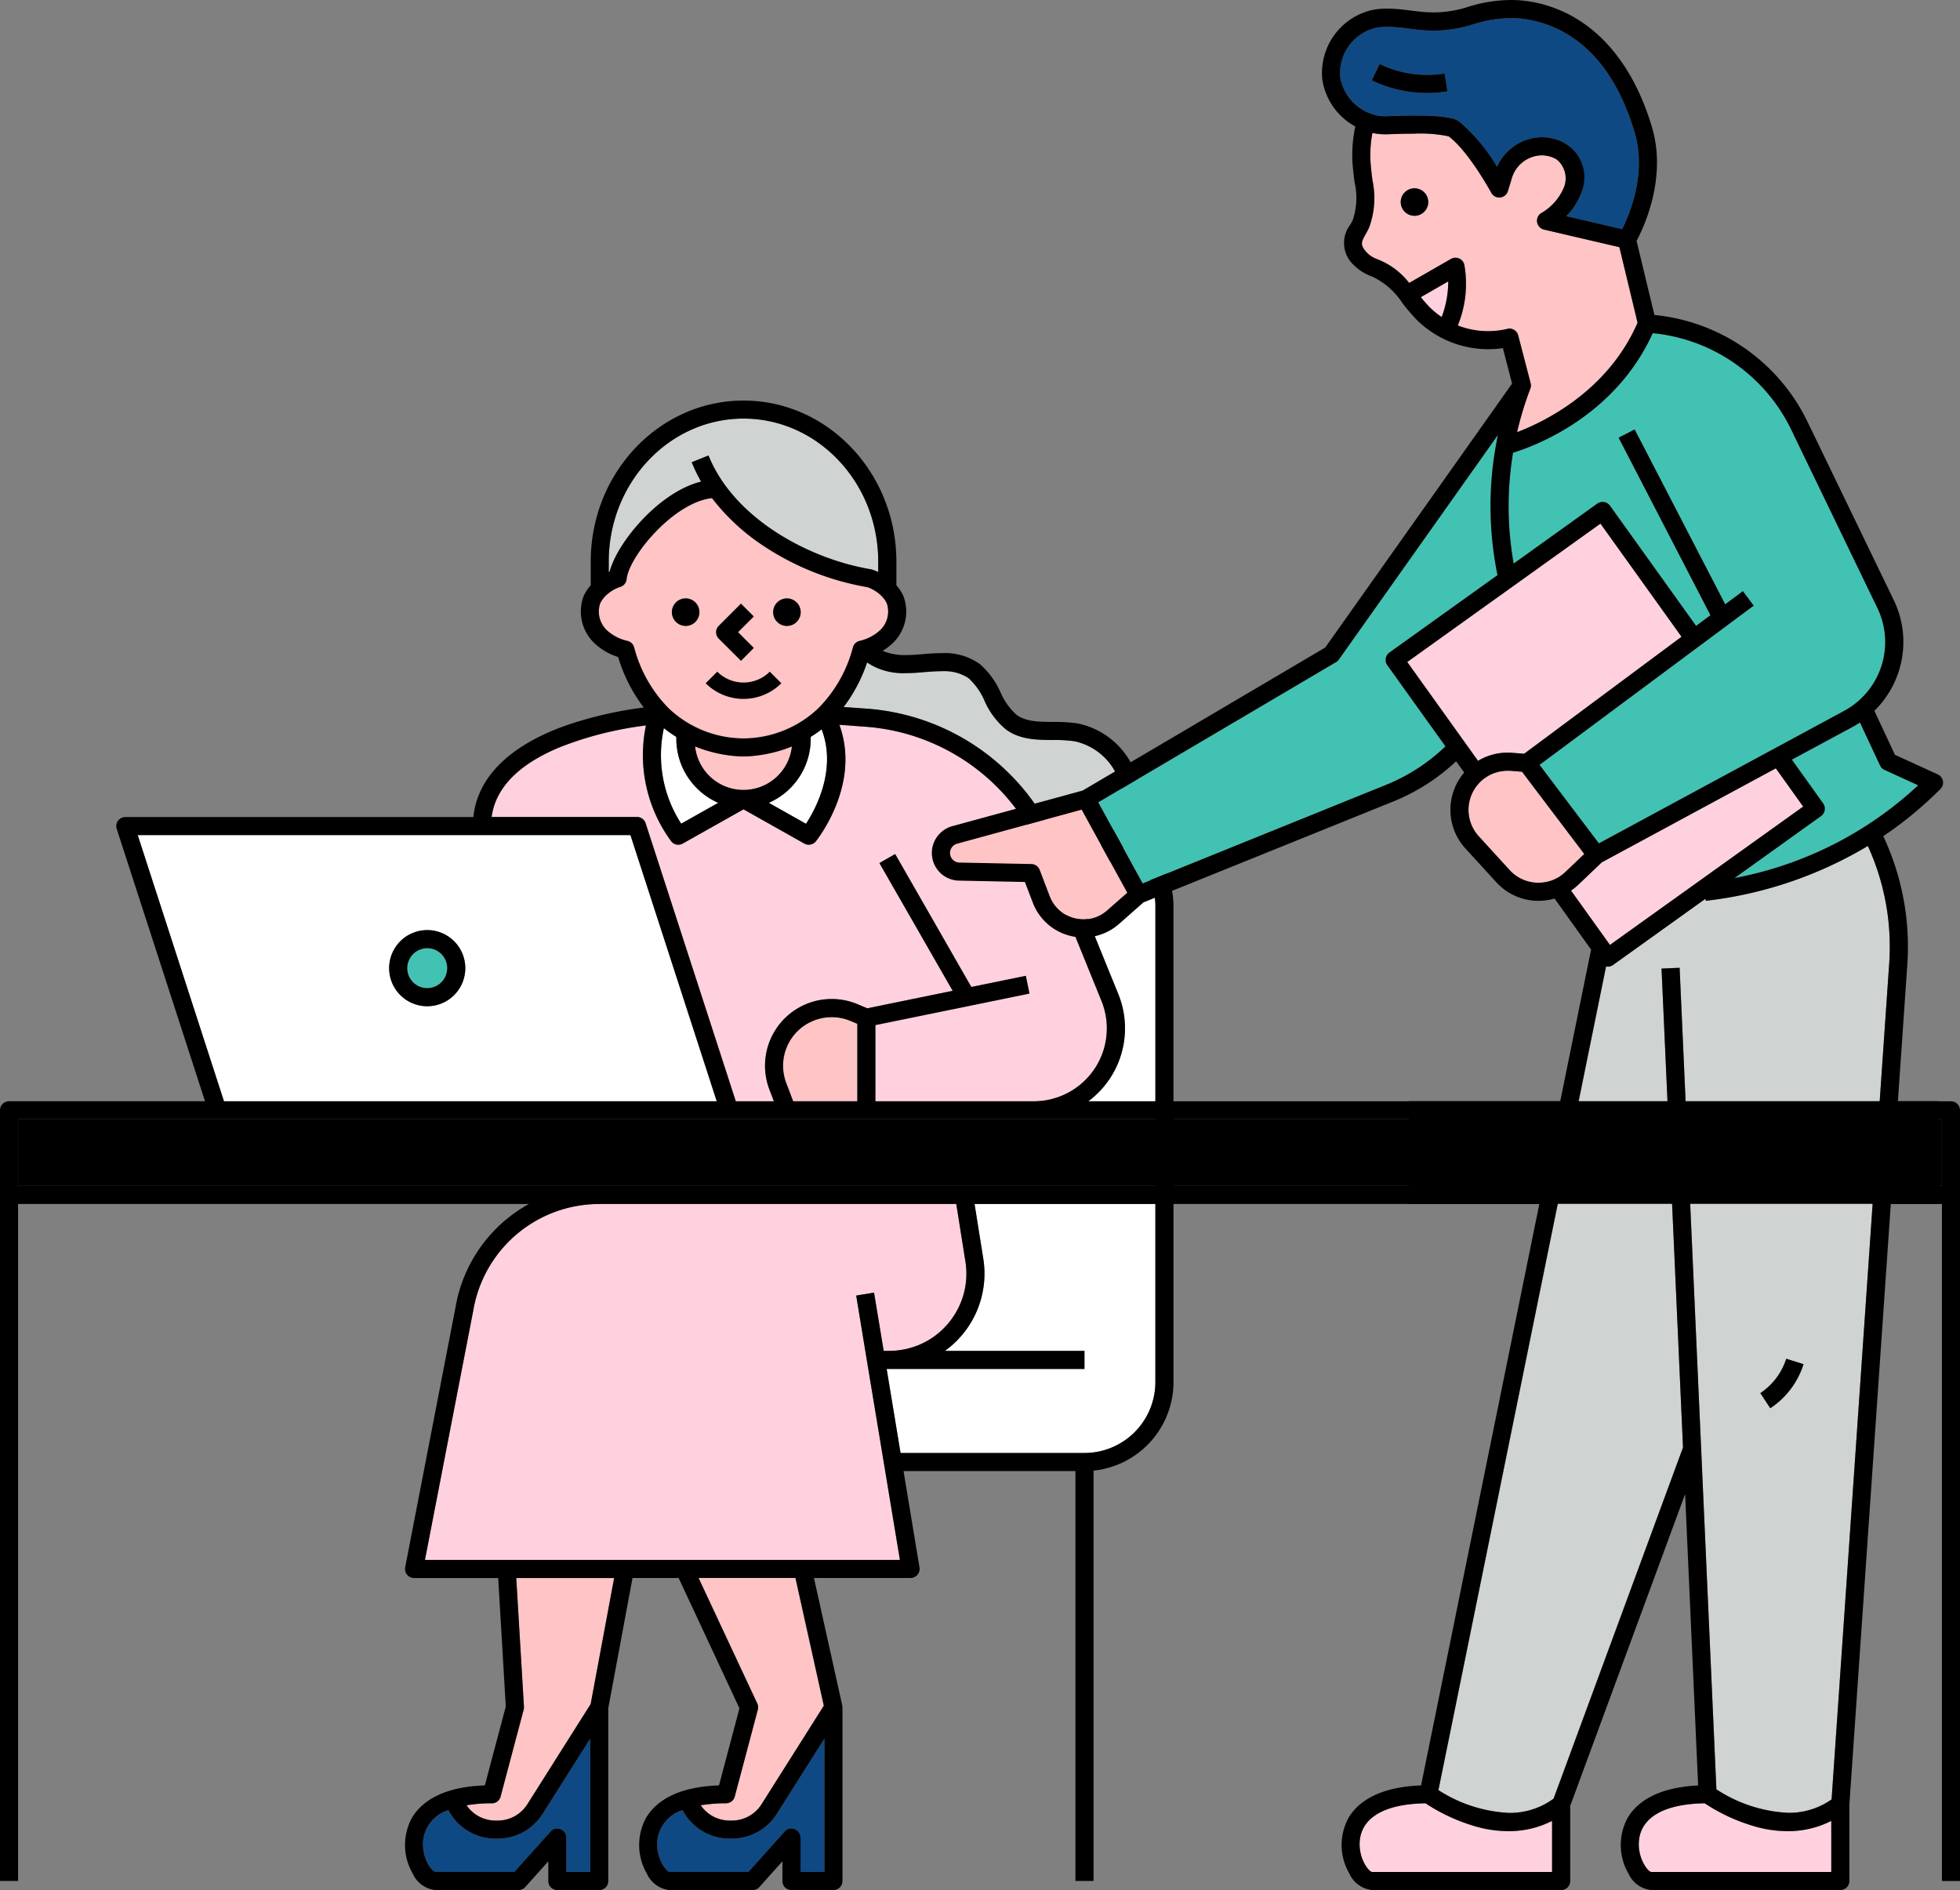 <svg xmlns="http://www.w3.org/2000/svg" width="208.644" height="201.225" viewBox="0 0 208.644 201.225">
  <rect x="0" y="0" width="208.644" height="201.225" fill="#808080" stroke="none"/>
  <g id="Group_69" data-name="Group 69" transform="translate(-16538.807 126.68)">
    <path id="Vector" d="M737.189,9192.977a14.668,14.668,0,0,1-5.127,1.071h-.052a14.668,14.668,0,0,1-5.127-1.071,5.183,5.183,0,0,0,10.306,0Z" transform="translate(15885.919 -9240.188)" fill="#ffc4c5"/>
    <path id="Vector-2" data-name="Vector" d="M732.72,9202.335l9.6,29.6h4.052l-.48-1.263a7.1,7.1,0,0,1,9.394-9.067l1.036.437,9.089-1.862-7.793-13.6,1.674-.957,8.107,14.152,5.8-1.188.386,1.888L767.1,9221.8l-9.915,2.028v8.108h16.863a7.768,7.768,0,0,0,7.194-10.692l-6.263-15.412a22.058,22.058,0,0,0-18.947-13.778l-2.7-.2c2.313,6.3-2.293,12.144-2.505,12.409a.957.957,0,0,1-1.228.235l-6.467-3.641-6.473,3.641a.965.965,0,0,1-1.259-.281,15.5,15.5,0,0,1-2.656-12.293c-4.018.521-15.476,2.624-16.431,9.747h15.477a.963.963,0,0,1,.925.666Z" transform="translate(15874.815 -9241.369)" fill="#ffd1de"/>
    <path id="Vector-3" data-name="Vector" d="M736.331,9192.089a12.847,12.847,0,0,1-1.16.8V9193a7.465,7.465,0,0,1-4.464,6.912l3.964,2.231C735.7,9200.558,737.971,9196.344,736.331,9192.089Z" transform="translate(15889.938 -9241.119)" fill="#fff"/>
    <path id="Vector-4" data-name="Vector" d="M732.888,9208.612a5.2,5.2,0,0,0-1.1,5.423l.739,1.946h6.829v-8.247l-.721-.3a5.207,5.207,0,0,0-5.742,1.182Z" transform="translate(15890.719 -9225.418)" fill="#ffc4c5"/>
    <path id="Vector-5" data-name="Vector" d="M714.07,9207.706a2.132,2.132,0,0,0,2.088-2.546,2.127,2.127,0,1,0-2.088,2.546Z" transform="translate(15870.215 -9229.183)" fill="#42c2b3"/>
    <path id="Vector-6" data-name="Vector" d="M732.237,9182.669a16.032,16.032,0,0,1-1-2.059l1.786-.72c2.744,6.819,10.88,11.06,17.286,12.113.048.01.095.021.141.034a6.561,6.561,0,0,1,.645.254v-1.11c0-8.392-6.434-15.222-14.343-15.222s-14.344,6.83-14.344,15.222v1.116c.033-.015.066-.034.1-.049C723.31,9189.165,727.716,9183.787,732.237,9182.669Z" transform="translate(15881.209 -9258.074)" fill="#cfd3d2"/>
    <path id="Vector-7" data-name="Vector" d="M734.591,9193.36l2.379.173a23.969,23.969,0,0,1,20.591,14.972l.344.851a5.16,5.16,0,0,0,3.486-.844,6.558,6.558,0,0,0,2.813-4.219,6.464,6.464,0,0,0-5.02-7.282,14.754,14.754,0,0,0-2.326-.137c-1.706-.012-3.472-.023-4.974-1.115a8.219,8.219,0,0,1-2.3-3.07,6.935,6.935,0,0,0-1.683-2.383c-1.26-.957-3.157-.792-4.992-.635l-.177.018c-1.694.146-4,.161-5.643-1.073a16.551,16.551,0,0,1-2.5,4.745Z" transform="translate(15894.021 -9244.771)" fill="#cfd3d2"/>
    <path id="Vector-8" data-name="Vector" d="M61.636,28.334H9.184L0,0H52.452l9.184,28.332ZM30.82,10.113a4.053,4.053,0,1,0,0,8.106,3.961,3.961,0,0,0,.787-.078,4.053,4.053,0,0,0,2.954-5.529A3.978,3.978,0,0,0,33.073,10.8,4.046,4.046,0,0,0,30.82,10.113Z" transform="translate(16553.465 -37.77)" fill="#fff"/>
    <path id="Vector-9" data-name="Vector" d="M15.42,25.59a11.928,11.928,0,0,1-7.968-3.217,14.262,14.262,0,0,1-3.683-6.494.955.955,0,0,0-.257-.426.937.937,0,0,0-.437-.241,4.748,4.748,0,0,1-2.042-1.005,2.745,2.745,0,0,1-.865-3A2.725,2.725,0,0,1,.7,10.453a3.933,3.933,0,0,1,1.618-1A.955.955,0,0,0,2.77,9.15a.971.971,0,0,0,.209-.5C3.111,7.4,4.371,5.355,6.112,3.553c2-2.066,4.169-3.36,5.96-3.551a22.343,22.343,0,0,0,5.594,5.16A28.658,28.658,0,0,0,28.593,9.48a3.965,3.965,0,0,1,1.553.974,2.735,2.735,0,0,1,.532.752,2.745,2.745,0,0,1-.865,3,4.788,4.788,0,0,1-2.042,1.005.937.937,0,0,0-.437.241.962.962,0,0,0-.257.426,14.343,14.343,0,0,1-3.683,6.494A12,12,0,0,1,15.42,25.59Zm-2.632-12h0a.965.965,0,0,0-.282.679.977.977,0,0,0,.282.682l2.36,2.36L16.51,15.95l-1.674-1.672L16.51,12.6l-1.362-1.364L12.788,13.6Zm7.252-2.906a1.451,1.451,0,0,0-.561.11,1.456,1.456,0,0,0-.9,1.352,1.458,1.458,0,0,0,.246.814,1.484,1.484,0,0,0,.657.541,1.457,1.457,0,0,0,.564.113,1.445,1.445,0,0,0,1.032-.429,1.453,1.453,0,0,0,.4-.751,1.47,1.47,0,0,0-.083-.847,1.465,1.465,0,0,0-1.353-.9Zm-10.783,0a1.464,1.464,0,0,0-1.217,2.275A1.484,1.484,0,0,0,8.7,13.5a1.452,1.452,0,0,0,.847.083,1.462,1.462,0,0,0,.75-.4,1.461,1.461,0,0,0,.317-1.595,1.458,1.458,0,0,0-1.354-.9Z" transform="translate(16602.535 -73.656)" fill="#ffc4c5"/>
    <path id="Vector-10" data-name="Vector" d="M725.425,9192.028a13.486,13.486,0,0,0,1.844,10.177l3.944-2.22a7.483,7.483,0,0,1-4.464-6.914v-.108a12.7,12.7,0,0,1-1.324-.935Z" transform="translate(15884.059 -9241.186)" fill="#fff"/>
    <path id="Vector-11" data-name="Vector" d="M758.765,9226.479l1.9-.312,1.028,6.205h.578a8.228,8.228,0,0,0,8.126-9.52h0l-.973-6.125h-37.98A13.6,13.6,0,0,0,718,9228.072l-5.142,26.547h50.555l-3.5-21.127Z" transform="translate(15871.182 -9215.226)" fill="#ffd1de"/>
    <path id="Vector-12" data-name="Vector" d="M747.111,9222.549a10.136,10.136,0,0,1-4.084,9.82h14.853v1.924H736.824l1.48,8.943h19.577a7.556,7.556,0,0,0,7.548-7.547v-18.963H746.185Z" transform="translate(15896.368 -9215.226)" fill="#fff"/>
    <path id="Vector-13" data-name="Vector" d="M752.039,9198.229a8.307,8.307,0,0,1-1.95,1.792,7.2,7.2,0,0,1-3.742,1.186l5.124,12.612a9.675,9.675,0,0,1-3.185,11.414h7.137v-20.715a7.515,7.515,0,0,0-3.384-6.289Z" transform="translate(15906.378 -9234.668)" fill="#fff"/>
    <path id="Vector-14" data-name="Vector" d="M721.127,9249.856a1,1,0,0,1-.03.306l-2.455,9.246a.962.962,0,0,1-.931.716H717.7a16.187,16.187,0,0,0-2.679.211,3.727,3.727,0,0,0,3.093,1.627h.223a3.712,3.712,0,0,0,3.159-1.741l6.739-10.664,2.491-13.416H720.305Z" transform="translate(15873.449 -9194.819)" fill="#ffc4c5"/>
    <path id="Vector-15" data-name="Vector" d="M720.713,9255.123h-.223a5.632,5.632,0,0,1-5.022-3.025,3.845,3.845,0,0,0-2.691,3.265c-.158,1.81.909,3.243,1.3,3.31h8.414l3.847-4.3a.963.963,0,0,1,1.68.642v3.655h2.541v-14.194l-5.06,8.008a5.641,5.641,0,0,1-4.784,2.638Z" transform="translate(15871.076 -9186.057)" fill="#0f4984"/>
    <path id="Vector-16" data-name="Vector" d="M727.06,9236.141l6.25,13.366a.964.964,0,0,1,.058.655l-2.455,9.246a.96.96,0,0,1-.93.716h-.014a16.189,16.189,0,0,0-2.679.211,3.727,3.727,0,0,0,3.093,1.627h.223a3.712,3.712,0,0,0,3.159-1.741l6.625-10.487-3.02-13.593Z" transform="translate(15886.106 -9194.819)" fill="#ffc4c5"/>
    <path id="Vector-17" data-name="Vector" d="M732.867,9255.123h-.223a5.631,5.631,0,0,1-5.022-3.025,3.838,3.838,0,0,0-2.692,3.265c-.157,1.81.91,3.243,1.3,3.31h8.414l3.847-4.3a.951.951,0,0,1,.491-.291.934.934,0,0,1,.57.038.959.959,0,0,1,.619.9v3.653h2.541v-14.194l-5.061,8.01a5.631,5.631,0,0,1-4.783,2.636Z" transform="translate(15883.851 -9186.057)" fill="#0f4984"/>
    <path id="Vector-18" data-name="Vector" d="M730.617,9191.641l1.361-1.363L730.3,9188.6l1.674-1.671-1.361-1.363-2.36,2.36a.964.964,0,0,0,0,1.361Z" transform="translate(15887.068 -9247.974)"/>
    <path id="Vector-19" data-name="Vector" d="M728.606,9186.713a1.464,1.464,0,1,1-1.5-1.421A1.465,1.465,0,0,1,728.606,9186.713Z" transform="translate(15884.653 -9248.263)"/>
    <path id="Vector-20" data-name="Vector" d="M733.862,9186.714a1.464,1.464,0,1,1-1.5-1.421A1.467,1.467,0,0,1,733.862,9186.714Z" transform="translate(15890.178 -9248.262)"/>
    <path id="Vector-21" data-name="Vector" d="M4.052,8.106A4.052,4.052,0,0,1,.683,1.8,3.975,3.975,0,0,1,2.5.312,4.017,4.017,0,0,1,4.843.078a4.053,4.053,0,0,1-.792,8.028Zm0-6.178A2.13,2.13,0,0,0,2.28,5.235a2.175,2.175,0,0,0,.957.786,2.1,2.1,0,0,0,.808.159,2.323,2.323,0,0,0,.42-.04,2.079,2.079,0,0,0,1.09-.583,2.13,2.13,0,0,0,.465-2.318,2.153,2.153,0,0,0-.787-.957A2.116,2.116,0,0,0,4.052,1.928Z" transform="translate(16580.234 -27.66)"/>
    <path id="Vector-22" data-name="Vector" d="M88.715,158.58H84.252a.921.921,0,0,1-.367-.072.968.968,0,0,1-.314-.209.88.88,0,0,1-.21-.31.992.992,0,0,1-.071-.37v-2.1l-2.458,2.742a.991.991,0,0,1-.324.239,1.025,1.025,0,0,1-.39.08H71.26a2.99,2.99,0,0,1-2.4-1.753,6.062,6.062,0,0,1-.1-5.911c.87-1.5,2.925-3.319,7.778-3.48l2.177-8.207-6.472-13.873H67.33l-2.577,13.863v18.4a.977.977,0,0,1-.071.366.919.919,0,0,1-.21.314.954.954,0,0,1-.31.205.932.932,0,0,1-.372.076H59.329a.888.888,0,0,1-.367-.076.933.933,0,0,1-.314-.205.906.906,0,0,1-.209-.314.975.975,0,0,1-.071-.366v-2.1l-2.458,2.742a.99.99,0,0,1-.714.32H46.336a2.993,2.993,0,0,1-2.4-1.757,6.052,6.052,0,0,1-.1-5.907c.87-1.5,2.925-3.319,7.777-3.48l2.229-8.4-.81-13.678H44.079a.923.923,0,0,1-.41-.09,1.006,1.006,0,0,1-.333-.263.859.859,0,0,1-.19-.37,1.052,1.052,0,0,1-.014-.424l5.358-27.677a15.539,15.539,0,0,1,7.811-11H1.924v72.075H0V75.557a.963.963,0,0,1,.071-.368,1.043,1.043,0,0,1,.209-.314A.963.963,0,0,1,.6,74.671a.853.853,0,0,1,.367-.076H21.823l-9.4-29a.939.939,0,0,1-.033-.446.942.942,0,0,1,.509-.7,1,1,0,0,1,.438-.109H50.389c.442-4.272,3.895-7.66,9.983-9.793a41.54,41.54,0,0,1,8.158-1.868A16.727,16.727,0,0,1,65.8,27.3a6.43,6.43,0,0,1-2.315-1.281,4.659,4.659,0,0,1-1.343-5.233,4.4,4.4,0,0,1,.743-1.12V17.146C62.882,7.692,70.18,0,79.151,0S95.421,7.692,95.421,17.146v2.525a4.5,4.5,0,0,1,.738,1.12,4.659,4.659,0,0,1-1.343,5.233,6.237,6.237,0,0,1-.862.619,5.96,5.96,0,0,0,2.545.45c.394,0,.826-.02,1.284-.06l.176-.014.061-.006c.713-.06,1.45-.123,2.191-.123a6.444,6.444,0,0,1,4.073,1.148,8.461,8.461,0,0,1,2.215,3.012l.018.034a6.718,6.718,0,0,0,1.71,2.384c1.007.728,2.392.738,3.858.748l.109,0a16.39,16.39,0,0,1,2.525.159,8.382,8.382,0,0,1,6.587,9.554,8.8,8.8,0,0,1-.681,2.029,9.424,9.424,0,0,1,4.291,7.925V74.6h82.762a.977.977,0,0,1,.371.072.88.88,0,0,1,.31.209.907.907,0,0,1,.209.314.873.873,0,0,1,.076.368v82.051H206.72V85.534h-81.8V104.5a9.487,9.487,0,0,1-8.511,9.423v43.685h-1.929V113.972H96.183l1.7,10.268a1,1,0,0,1-.024.41.967.967,0,0,1-.2.366.972.972,0,0,1-.733.34H86.648l3.01,13.565a1,1,0,0,1,.024.207v18.491a1,1,0,0,1-.076.37.9.9,0,0,1-.21.31.943.943,0,0,1-.681.281Zm-4.459-6.546a.972.972,0,0,1,.964.959v3.657h2.539l0-14.2-5.063,8.01a5.645,5.645,0,0,1-4.787,2.64h-.246a5.636,5.636,0,0,1-5-3.03,3.826,3.826,0,0,0-2.691,3.267c-.158,1.816.91,3.245,1.3,3.309h8.411l3.848-4.3a.962.962,0,0,1,.491-.294A.9.9,0,0,1,84.255,152.034Zm-24.928,0a.961.961,0,0,1,.959.959v3.657h2.543l0-14.2-5.063,8.01a5.645,5.645,0,0,1-4.787,2.64h-.246a5.637,5.637,0,0,1-5-3.03,3.821,3.821,0,0,0-2.691,3.267c-.162,1.816.9,3.245,1.3,3.309h8.416l3.848-4.3a.962.962,0,0,1,.491-.294A.9.9,0,0,1,59.327,152.034ZM77.19,149.34a16.171,16.171,0,0,0-2.6.211,3.742,3.742,0,0,0,1.343,1.2,3.827,3.827,0,0,0,1.753.43h.219a3.737,3.737,0,0,0,3.163-1.739L87.7,138.951l-3.02-13.6H74.365l6.249,13.368a.937.937,0,0,1,.057.653l-2.453,9.246a.948.948,0,0,1-.929.716h-.1Zm-24.928,0a16.174,16.174,0,0,0-2.6.211,3.745,3.745,0,0,0,1.343,1.2,3.827,3.827,0,0,0,1.753.43h.219a3.764,3.764,0,0,0,1.805-.462,3.807,3.807,0,0,0,1.357-1.277l6.739-10.668,2.5-13.416H54.957l.819,13.72a.927.927,0,0,1-.033.3l-2.453,9.246a1,1,0,0,1-.343.521.976.976,0,0,1-.591.2Zm11.511-63.8A13.594,13.594,0,0,0,50.38,96.879L45.236,123.43H95.8L92.3,102.3l-1.157-7.015,1.9-.312,1.029,6.2h.576a8.369,8.369,0,0,0,3.448-.752,8.118,8.118,0,0,0,2.81-2.135,8.311,8.311,0,0,0,1.662-3.108,8.2,8.2,0,0,0,.2-3.524l-.972-6.12H63.773ZM94.387,103.1l1.476,8.945h19.579a7.553,7.553,0,0,0,7.549-7.543l0-18.965H103.741l.929,5.818a10.136,10.136,0,0,1-4.086,9.821h14.86V103.1H94.387Zm30.529-26.585v7.1h81.8v-7.1Zm-123,0v7.1H122.992v-7.1ZM88.531,65.644a5.188,5.188,0,0,0-3.593,1.45,5.176,5.176,0,0,0-1.243,5.567l.738,1.942h6.83V66.351l-.719-.3A5.15,5.15,0,0,0,88.531,65.644Zm20.668-4.4v0l.385,1.886L103.1,64.463l-9.916,2.025V74.6h16.874a7.805,7.805,0,0,0,6.444-3.428,7.766,7.766,0,0,0,.748-7.264L110.99,48.494A22.042,22.042,0,0,0,92.053,34.718l-2.7-.2c2.239,6.108-2.012,11.78-2.5,12.407a.978.978,0,0,1-.573.342.941.941,0,0,1-.184.018.975.975,0,0,1-.473-.123l-6.468-3.643-6.473,3.643a1,1,0,0,1-.477.123.938.938,0,0,1-.78-.408,15.463,15.463,0,0,1-2.658-12.292,37.423,37.423,0,0,0-9.362,2.4c-4.279,1.82-6.658,4.29-7.069,7.348H67.811a.927.927,0,0,1,.567.185.949.949,0,0,1,.348.483l9.6,29.6H82.38L81.9,73.338a7.111,7.111,0,0,1,5.334-9.508,7.4,7.4,0,0,1,1.3-.117,7.066,7.066,0,0,1,2.762.557l1.034.432,9.082-1.864-7.8-13.6,1.676-.959,8.106,14.15,5.8-1.186Zm10.416-13.657a8.235,8.235,0,0,1-1.952,1.793,7.144,7.144,0,0,1-3.748,1.186l5.125,12.612A9.683,9.683,0,0,1,115.853,74.6h7.139V53.882a7.494,7.494,0,0,0-3.377-6.291ZM14.66,46.26,23.842,74.6H76.3L67.111,46.26H14.66ZM92.306,27.88h0a16.63,16.63,0,0,1-2.5,4.747l2.381.169A23.978,23.978,0,0,1,112.776,47.77l.343.848a5.058,5.058,0,0,0,.613.036,5.12,5.12,0,0,0,2.873-.881,6.556,6.556,0,0,0,2.815-4.218,6.466,6.466,0,0,0-5.025-7.282,14.369,14.369,0,0,0-2.324-.133h-.04c-1.695-.016-3.444-.032-4.932-1.116a8.2,8.2,0,0,1-2.3-3.074,7.017,7.017,0,0,0-1.681-2.384,4.638,4.638,0,0,0-2.905-.752c-.667,0-1.37.06-2.05.117l-.036,0-.176.018c-.531.044-1,.066-1.432.066A6.834,6.834,0,0,1,92.306,27.88ZM87.463,35h0a13.051,13.051,0,0,1-1.162.806v.109a7.441,7.441,0,0,1-4.463,6.912L85.8,45.06c1.044-1.606,3.3-5.8,1.662-10.059Zm-16.794-.129h0a13.387,13.387,0,0,0,1.843,10.173l3.944-2.218a7.447,7.447,0,0,1-4.463-6.908v-.113A12.028,12.028,0,0,1,70.669,34.873Zm3.324,1.954a5.183,5.183,0,0,0,10.307,0,14.734,14.734,0,0,1-5.129,1.068h-.052a14.651,14.651,0,0,1-5.125-1.068ZM67.5,26.257a14.391,14.391,0,0,0,3.667,6.5,11.5,11.5,0,0,0,15.95,0A14.262,14.262,0,0,0,90.8,26.261a.964.964,0,0,1,.691-.67,4.751,4.751,0,0,0,2.043-1.005,2.747,2.747,0,0,0,.867-3,2.76,2.76,0,0,0-.533-.752,3.918,3.918,0,0,0-1.553-.973A28.69,28.69,0,0,1,81.39,15.541a22.415,22.415,0,0,1-5.6-5.157c-1.792.189-3.965,1.48-5.96,3.547-1.742,1.8-3,3.848-3.132,5.093a.956.956,0,0,1-.662.812,3.969,3.969,0,0,0-1.615,1,2.729,2.729,0,0,0-.533.752,2.737,2.737,0,0,0,.862,3A4.847,4.847,0,0,0,66.8,25.592a.984.984,0,0,1,.438.241.97.97,0,0,1,.257.428l0,0ZM79.147,1.92C71.237,1.92,64.8,8.75,64.8,17.146v1.11l.025-.014A.756.756,0,0,1,64.9,18.2c.808-3.088,5.253-8.468,9.735-9.572a15.983,15.983,0,0,1-1-2.063l1.786-.72C78.165,12.67,86.3,16.908,92.7,17.962a.584.584,0,0,1,.057.012l.028.006c.019.006.038.01.057.014.226.078.442.167.643.257V17.146C93.487,8.75,87.054,1.92,79.147,1.92Z" transform="translate(16538.807 -84.035)"/>
    <path id="Vector-23" data-name="Vector" d="M818.536,9212.334H691.744v7.087H896.537v-7.087Z" transform="translate(15848.985 -9219.844)"/>
    <path id="Vector-24" data-name="Vector" d="M740.855,9199.885a1.026,1.026,0,0,0-.408,1.743,1.029,1.029,0,0,0,.658.268l7.669.152a.95.95,0,0,1,.535.177.961.961,0,0,1,.346.442l1.071,2.809a3.825,3.825,0,0,0,6.112,1.506l2.135-1.882-4.85-8.848Z" transform="translate(15899.825 -9236.745)" fill="#ffc4c5"/>
    <path id="Vector-25" data-name="Vector" d="M778.406,9200.607a.973.973,0,0,1,.389-.627l11.509-8.243a36.869,36.869,0,0,1,.048-14.932l-16.934,23.923a.96.96,0,0,1-.3.271l-25.315,14.924,4.725,8.619,25.9-10.475a19.819,19.819,0,0,0,6.328-4.1l-6.188-8.642a.966.966,0,0,1-.169-.718Z" transform="translate(15907.913 -9257.188)" fill="#42c2b3"/>
    <path id="Vector-26" data-name="Vector" d="M772.722,9194.348l-1.215-.1q-.167-.012-.335-.012a4.16,4.16,0,0,0-3.065,6.961l3.29,3.61a4.167,4.167,0,0,0,5.945.209l2.009-1.914Z" transform="translate(15928.11 -9238.863)" fill="#ffc4c5"/>
    <path id="Vector-27" data-name="Vector" d="M775,9205.812l1.286.1,16.757-12.461-8.629-12.043-20.57,14.731,7.535,10.519a6.106,6.106,0,0,1,3.621-.849Z" transform="translate(15924.769 -9252.346)" fill="#ffd1de"/>
    <path id="Vector-28" data-name="Vector" d="M778.545,9189.677a.961.961,0,0,1,1.339.224l9.17,12.8,1.533-1.14-9.778-18.894,1.71-.882,9.638,18.611,1.883-1.4,1.149,1.544-22.795,16.944,6.318,8.356,26.1-14.1a8.33,8.33,0,0,0,3.548-10.975l-9.177-18.987a18.339,18.339,0,0,0-14.737-10.26c-4,8.808-12.5,12-14.873,12.736a34.982,34.982,0,0,0,.07,11.8Z" transform="translate(15930.299 -9262.738)" fill="#42c2b3"/>
    <path id="Vector-29" data-name="Vector" d="M30.051,22.47h0L24.1,21.08a6.5,6.5,0,0,0,1.59-2.483,4.519,4.519,0,0,0-1.411-5.062,4.423,4.423,0,0,0-1.392-.661c-.119-.036-.26-.07-.429-.1a5.074,5.074,0,0,0-.953-.092,5.3,5.3,0,0,0-4.785,3.142A18.97,18.97,0,0,0,12.7,11c-.24-.177-.875-.641-4.724-.641-.906,0-1.918.024-3.009.074-.057,0-.114,0-.171,0a4.449,4.449,0,0,1-1.669-.326A5.012,5.012,0,0,1,.033,6.295,4.972,4.972,0,0,1,3.747,1.039,5.932,5.932,0,0,1,5.024.915a17.884,17.884,0,0,1,2.251.2l.011,0c.551.07,1.175.151,1.793.189.267.018.55.026.842.026A13.83,13.83,0,0,0,14.1.678,13.869,13.869,0,0,1,18.235,0a10.561,10.561,0,0,1,1.922.173c3.7.7,8.657,3.346,11.225,12.017,1.262,4.274-.509,8.611-1.33,10.278ZM4.238,4.882h0L3.4,6.609A13.746,13.746,0,0,0,9.324,7.962a13.7,13.7,0,0,0,2.128-.169l-.307-1.9a11.682,11.682,0,0,1-1.832.145A11.765,11.765,0,0,1,4.238,4.882Z" transform="translate(16681.438 -124.747)" fill="#0f4984"/>
    <path id="Vector-30" data-name="Vector" d="M765.48,9171.576a8.506,8.506,0,0,0,1.29,1.058,10.674,10.674,0,0,0,.7-3.8l-2.922,1.683C764.85,9170.891,765.154,9171.248,765.48,9171.576Z" transform="translate(15925.506 -9265.561)" fill="#ffd1de"/>
    <path id="Vector-31" data-name="Vector" d="M16.506,31.857v0a34.451,34.451,0,0,1,1.407-4.624.961.961,0,0,0,.033-.587l-1.323-5.089a.988.988,0,0,0-.435-.585.972.972,0,0,0-.495-.135.994.994,0,0,0-.228.028,8.99,8.99,0,0,1-2.046.237,8.742,8.742,0,0,1-3.216-.607,11.613,11.613,0,0,0,.694-6.454.99.99,0,0,0-.194-.4.941.941,0,0,0-.354-.273,1.079,1.079,0,0,0-.411-.08H9.912a.967.967,0,0,0-.43.127L5.027,15.972a7.887,7.887,0,0,0-3.316-2.5,2.92,2.92,0,0,1-1.134-.678C-.261,11.93-.074,11.6.426,10.718l.068-.125.019-.034.013-.026c.078-.145.158-.294.231-.446a9.151,9.151,0,0,0,.35-5.119C1.046,4.516,1,4.146.974,3.806A12.666,12.666,0,0,1,1.111,0,6.243,6.243,0,0,0,2.43.147c.085,0,.17,0,.255-.006C3.675.1,4.624.074,5.5.074A15,15,0,0,1,9.222.354c2.143,1.59,4.523,5.975,4.544,6.02a.955.955,0,0,0,.858.5c.027,0,.055,0,.082,0a.949.949,0,0,0,.515-.219.971.971,0,0,0,.312-.462l.416-1.365a3.4,3.4,0,0,1,3.182-2.443,3.067,3.067,0,0,1,.588.058c.1.018.188.042.274.066a2.53,2.53,0,0,1,.8.368,2.618,2.618,0,0,1,.713,2.9,5.708,5.708,0,0,1-2.433,2.764.973.973,0,0,0-.364.42,1.015,1.015,0,0,0-.071.553.984.984,0,0,0,.25.5.954.954,0,0,0,.482.277l8.026,1.872L29.331,20.2C26.151,27.536,19.305,30.8,16.51,31.855ZM5.578,5.895a1.6,1.6,0,0,0-.371.046,1.47,1.47,0,0,0-.94,2.067,1.439,1.439,0,0,0,.581.617,1.5,1.5,0,0,0,.751.2c.025,0,.05,0,.076,0A1.471,1.471,0,0,0,7.044,7.27a1.5,1.5,0,0,0-.3-.8,1.455,1.455,0,0,0-.69-.495A1.4,1.4,0,0,0,5.578,5.895Z" transform="translate(16683.799 -112.532)" fill="#ffc4c5"/>
    <path id="Vector-32" data-name="Vector" d="M773.181,9250.125a19.33,19.33,0,0,1-4.788-2.29c-4.3.059-6.789,1.472-7.009,4-.157,1.81.909,3.243,1.3,3.31h19.176V9249.7A11.2,11.2,0,0,1,773.181,9250.125Z" transform="translate(15922.168 -9182.524)" fill="#ffd1de"/>
    <path id="Vector-33" data-name="Vector" d="M797.059,9198.183l-2.915-4.071-18.535,10.015-2.532,2.415a6.266,6.266,0,0,1-.733.591l4.145,5.786Z" transform="translate(15933.703 -9238.994)" fill="#ffd1de"/>
    <path id="Vector-34" data-name="Vector" d="M7.5,102.945A15.191,15.191,0,0,1,0,100.522L17.845,12.831a.306.306,0,0,1,.038.014l.04,0,.039,0c.026,0,.052,0,.078,0a.925.925,0,0,0,.557-.183l9.841-7.049.029.223A43.161,43.161,0,0,0,45.716,0a25.8,25.8,0,0,1,2.271,12.469L41.85,101.517a7.841,7.841,0,0,1-4.629,1.423,15.245,15.245,0,0,1-7.631-2.505L25.677,12.97l-1.928.086,2.285,50.987L12.255,101.425A7.824,7.824,0,0,1,7.5,102.945ZM37.023,54.6h0a6.918,6.918,0,0,1-2.761,3.661l1.062,1.608a8.8,8.8,0,0,0,3.538-4.689Z" transform="translate(16691.932 -36.626)" fill="#cfd3d2"/>
    <path id="Vector-35" data-name="Vector" d="M796.313,9196.313l-2.137-4.578c-.248.165-.5.319-.769.462l-6.473,3.494,3.333,4.652a.967.967,0,0,1-.223,1.342l-9.219,6.6a39.594,39.594,0,0,0,19.549-9.868l-3.594-1.645a.96.96,0,0,1-.468-.464Z" transform="translate(15942.618 -9241.492)" fill="#42c2b3"/>
    <path id="Vector-36" data-name="Vector" d="M787.672,9250.125a19.329,19.329,0,0,1-4.788-2.29c-4.3.059-6.789,1.472-7.009,4-.157,1.81.909,3.243,1.3,3.31h19.177V9249.7A11.2,11.2,0,0,1,787.672,9250.125Z" transform="translate(15937.399 -9182.524)" fill="#ffd1de"/>
    <path id="Vector-37" data-name="Vector" d="M764.877,9164.008a1.464,1.464,0,0,0-1.323,1.838,1.458,1.458,0,0,0,1.221,1.074,1.464,1.464,0,1,0,.1-2.912Z" transform="translate(15924.412 -9270.637)"/>
    <path id="Vector-38" data-name="Vector" d="M770.057,9160.466l-.307-1.9a11.676,11.676,0,0,1-6.908-1.014l-.84,1.733a13.552,13.552,0,0,0,8.055,1.178Z" transform="translate(15922.833 -9277.418)"/>
    <path id="Vector-39" data-name="Vector" d="M96.709,201.221H76.558a2.989,2.989,0,0,1-2.4-1.757,6.045,6.045,0,0,1-.1-5.907c.845-1.458,2.835-3.245,7.515-3.47l-1.386-31.022L67.957,192.258v8a.9.9,0,0,1-.076.366.961.961,0,0,1-.2.314,1.076,1.076,0,0,1-.314.211.966.966,0,0,1-.367.072H46.843a2.994,2.994,0,0,1-2.4-1.759,6.039,6.039,0,0,1-.1-5.9c.862-1.488,2.9-3.3,7.735-3.48l18.1-88.984L66.29,95.661a6.08,6.08,0,0,1-1.7.243h-.224a6.074,6.074,0,0,1-4.286-1.986l-3.291-3.6a6.094,6.094,0,0,1-.119-8.068l-.862-1.2a21.521,21.521,0,0,1-6.739,4.3L22.525,96.075l-2.591,2.286a5.753,5.753,0,0,1-5.187,1.277,5.743,5.743,0,0,1-4-3.539l-.843-2.2-7.02-.145A2.96,2.96,0,0,1,.974,93,2.952,2.952,0,0,1,.5,89.165,2.991,2.991,0,0,1,2.17,87.958l13.878-3.79L41.876,68.941l19.889-28.1-.976-3.778a10.3,10.3,0,0,1-1.528.113,10.831,10.831,0,0,1-7.64-3.122,21.065,21.065,0,0,1-1.51-1.761l-.013-.016a7.8,7.8,0,0,0-3.245-2.843,4.991,4.991,0,0,1-1.867-1.152,3.184,3.184,0,0,1-.444-4.359l.056-.1.029-.05c.059-.109.128-.231.188-.358a7.453,7.453,0,0,0,.176-4.057c-.013-.117-.027-.235-.041-.35-.033-.273-.069-.587-.1-.881a14.293,14.293,0,0,1,.229-4.66A6.878,6.878,0,0,1,41.566,8.47a6.883,6.883,0,0,1,5.21-7.383A7.732,7.732,0,0,1,48.47.915a19.294,19.294,0,0,1,2.432.2l.013,0,.053.006.147.018c.541.068,1.029.125,1.525.157.225.014.464.022.733.022A11.808,11.808,0,0,0,56.964.768,15.584,15.584,0,0,1,61.655,0a12.609,12.609,0,0,1,2.3.211c5.983,1.124,10.5,5.867,12.712,13.36,1.589,5.372-.859,10.6-1.648,12.073l1.9,7.891A20.284,20.284,0,0,1,93.208,44.885l9.183,18.989a10.247,10.247,0,0,1-2.057,11.8l2.191,4.687,4.553,2.081a1.014,1.014,0,0,1,.367.292.97.97,0,0,1,.157.881.893.893,0,0,1-.243.39,40.743,40.743,0,0,1-6.077,5.016,27.719,27.719,0,0,1,2.562,13.645l-6.172,89.456v8.137a.992.992,0,0,1-.071.37,1.065,1.065,0,0,1-.21.31.925.925,0,0,1-.314.205A.878.878,0,0,1,96.709,201.221Zm-14.426-9.236h0c-4.3.062-6.788,1.482-7.011,4-.157,1.807.911,3.245,1.3,3.313H95.747l0-5.44a9.92,9.92,0,0,1-4.606,1.092,13.638,13.638,0,0,1-4.076-.67,19.171,19.171,0,0,1-4.786-2.292Zm-29.724,0h0c-4.3.062-6.788,1.482-7.006,4-.157,1.807.911,3.245,1.3,3.313h19.17l0-5.44a9.9,9.9,0,0,1-4.6,1.092,13.643,13.643,0,0,1-4.078-.67,19.341,19.341,0,0,1-4.787-2.292Zm19.213-89.09h0L53.926,190.585a15.2,15.2,0,0,0,7.5,2.425,7.841,7.841,0,0,0,4.763-1.52l13.774-37.382L77.677,103.12l1.924-.082L83.516,190.5a15.215,15.215,0,0,0,7.628,2.5,7.85,7.85,0,0,0,4.636-1.427l6.134-89.038a25.777,25.777,0,0,0-2.277-12.469,43.1,43.1,0,0,1-17.251,5.839l-.024-.223-9.845,7.053a.975.975,0,0,1-.557.181.661.661,0,0,1-.153-.014h0A.1.1,0,0,1,71.772,102.895ZM89.84,81.8v0L71.31,91.813l-2.534,2.415a6.441,6.441,0,0,1-.734.589l4.144,5.782,20.57-14.729L89.841,81.8ZM15.948,86.2,2.679,89.826a1.025,1.025,0,0,0-.733,1.11.992.992,0,0,0,.324.627,1.019,1.019,0,0,0,.657.269l7.673.155a.89.89,0,0,1,.533.177.984.984,0,0,1,.348.442l1.071,2.811a3.846,3.846,0,0,0,2.658,2.354,3.926,3.926,0,0,0,1.834,0,3.806,3.806,0,0,0,1.619-.854L20.8,95.041,15.948,86.2h0ZM60.265,46.3,43.329,70.217a.983.983,0,0,1-.3.275L17.72,85.421l4.725,8.621,25.9-10.479a19.776,19.776,0,0,0,6.33-4.105l-6.191-8.643a.946.946,0,0,1-.162-.716.959.959,0,0,1,.386-.625L60.217,61.23A36.65,36.65,0,0,1,60.265,46.3h0Zm1.014,35.761a4.127,4.127,0,0,0-2.267.678,4.165,4.165,0,0,0-.8,6.287l3.291,3.6a4.11,4.11,0,0,0,2.924,1.353h.015c.057,0,.111,0,.165,0a4.09,4.09,0,0,0,1.449-.267,4.164,4.164,0,0,0,1.386-.881l2.01-1.91-6.625-8.758-1.215-.1C61.5,82.057,61.389,82.057,61.279,82.057Zm37.515-5.139a8.852,8.852,0,0,1-.766.458l-6.477,3.494,3.334,4.662a.955.955,0,0,1,.162.716.975.975,0,0,1-.386.629l-9.213,6.6A39.261,39.261,0,0,0,105,83.606l-3.591-1.643a.959.959,0,0,1-.471-.472L98.8,76.919ZM86.336,62.937h0l1.151,1.542L64.689,81.43l6.32,8.36L97.1,75.69a8.325,8.325,0,0,0,3.548-10.973L91.475,45.729A18.32,18.32,0,0,0,76.739,35.47C72.756,44.252,64.351,47.436,61.869,48.2A34.848,34.848,0,0,0,61.937,60l8.911-6.391a.991.991,0,0,1,.558-.175,1.014,1.014,0,0,1,.157.012.979.979,0,0,1,.624.386l9.168,12.8L82.888,65.5,73.11,46.6l1.705-.881,9.64,18.617,1.88-1.4Zm-15.161-7.19v0L50.606,70.479l7.535,10.527a6.1,6.1,0,0,1,3.146-.877c.16,0,.321.006.478.018l1.286.1L79.806,67.793,71.176,55.75Zm-9.69-20.765a.96.96,0,0,1,.933.724L63.742,40.8a.977.977,0,0,1-.033.585,35.132,35.132,0,0,0-1.41,4.628c2.795-1.06,9.645-4.315,12.826-11.653l-1.934-8.044-8.03-1.874a.947.947,0,0,1-.481-.279.977.977,0,0,1-.248-.495.952.952,0,0,1,.067-.553.936.936,0,0,1,.367-.424A5.712,5.712,0,0,0,67.3,19.924a2.617,2.617,0,0,0-.714-2.891,2.462,2.462,0,0,0-.8-.372l-.048-.012-.058-.014c-.058-.014-.117-.028-.176-.04a3.077,3.077,0,0,0-.589-.058,3.393,3.393,0,0,0-3.179,2.443l-.414,1.369a.95.95,0,0,1-.31.46.977.977,0,0,1-.514.215.824.824,0,0,1-.1.006.975.975,0,0,1-.844-.5c-.022-.042-2.431-4.457-4.544-6.015a14.557,14.557,0,0,0-3.711-.281c-.879,0-1.829.022-2.824.066-.072,0-.144,0-.217,0a6.279,6.279,0,0,1-1.36-.149,12.458,12.458,0,0,0-.138,3.812c.026.3.065.611.1.913l.031.249,0,.03a9.094,9.094,0,0,1-.351,5.081c-.09.2-.19.378-.286.553l-.047.084c-.5.885-.686,1.214.152,2.073a2.94,2.94,0,0,0,1.134.68,7.864,7.864,0,0,1,3.315,2.5l4.453-2.559a1.015,1.015,0,0,1,.429-.127h.029a1.126,1.126,0,0,1,.414.08.971.971,0,0,1,.548.676,11.633,11.633,0,0,1-.7,6.454,8.821,8.821,0,0,0,3.215.609,8.931,8.931,0,0,0,2.048-.241A.756.756,0,0,1,61.484,34.983Zm-6.516-5.024-2.92,1.681c.346.424.651.77.933,1.058a8.329,8.329,0,0,0,1.291,1.058,10.692,10.692,0,0,0,.7-3.8ZM64.942,14.61a5.187,5.187,0,0,1,.952.092l.032.008c.144.034.272.062.4.1a4.212,4.212,0,0,1,2.8,5.722,6.529,6.529,0,0,1-1.591,2.479L73.486,24.4c.824-1.657,2.607-5.977,1.334-10.278C72.256,5.451,67.3,2.8,63.594,2.107A10.458,10.458,0,0,0,61.67,1.93a13.843,13.843,0,0,0-4.129.682,13.787,13.787,0,0,1-4.154.647c-.28,0-.573-.01-.871-.028-.548-.03-1.092-.1-1.617-.165l-.173-.022-.047-.006a17.866,17.866,0,0,0-2.208-.187,5.977,5.977,0,0,0-1.288.127,4.965,4.965,0,0,0-3.71,5.253,5.017,5.017,0,0,0,3.1,3.814,4.328,4.328,0,0,0,1.665.33c.056,0,.112,0,.169,0,1.091-.05,2.1-.074,3.007-.074,3.864,0,4.492.466,4.728.641a19.069,19.069,0,0,1,4.024,4.815A5.305,5.305,0,0,1,64.942,14.61Z" transform="translate(16638.002 -126.68)"/>
    <path id="Vector-40" data-name="Vector" d="M782.168,9228.42l1.059,1.608a8.788,8.788,0,0,0,3.539-4.693l-1.837-.576a6.963,6.963,0,0,1-2.761,3.661Z" transform="translate(15944.028 -9206.782)"/>
    <rect id="Vector-41" data-name="Vector" width="56.426" height="10.932" transform="translate(16688.789 -9.445)"/>
    <path id="Vector-42" data-name="Vector" d="M8.054,1.233,6.822,0A3.953,3.953,0,0,1,4.027,1.157,3.953,3.953,0,0,1,1.233,0L0,1.233A5.7,5.7,0,0,0,4.026,2.9,5.7,5.7,0,0,0,8.053,1.233Z" transform="translate(16613.928 -55.172)"/>
  </g>
</svg>
